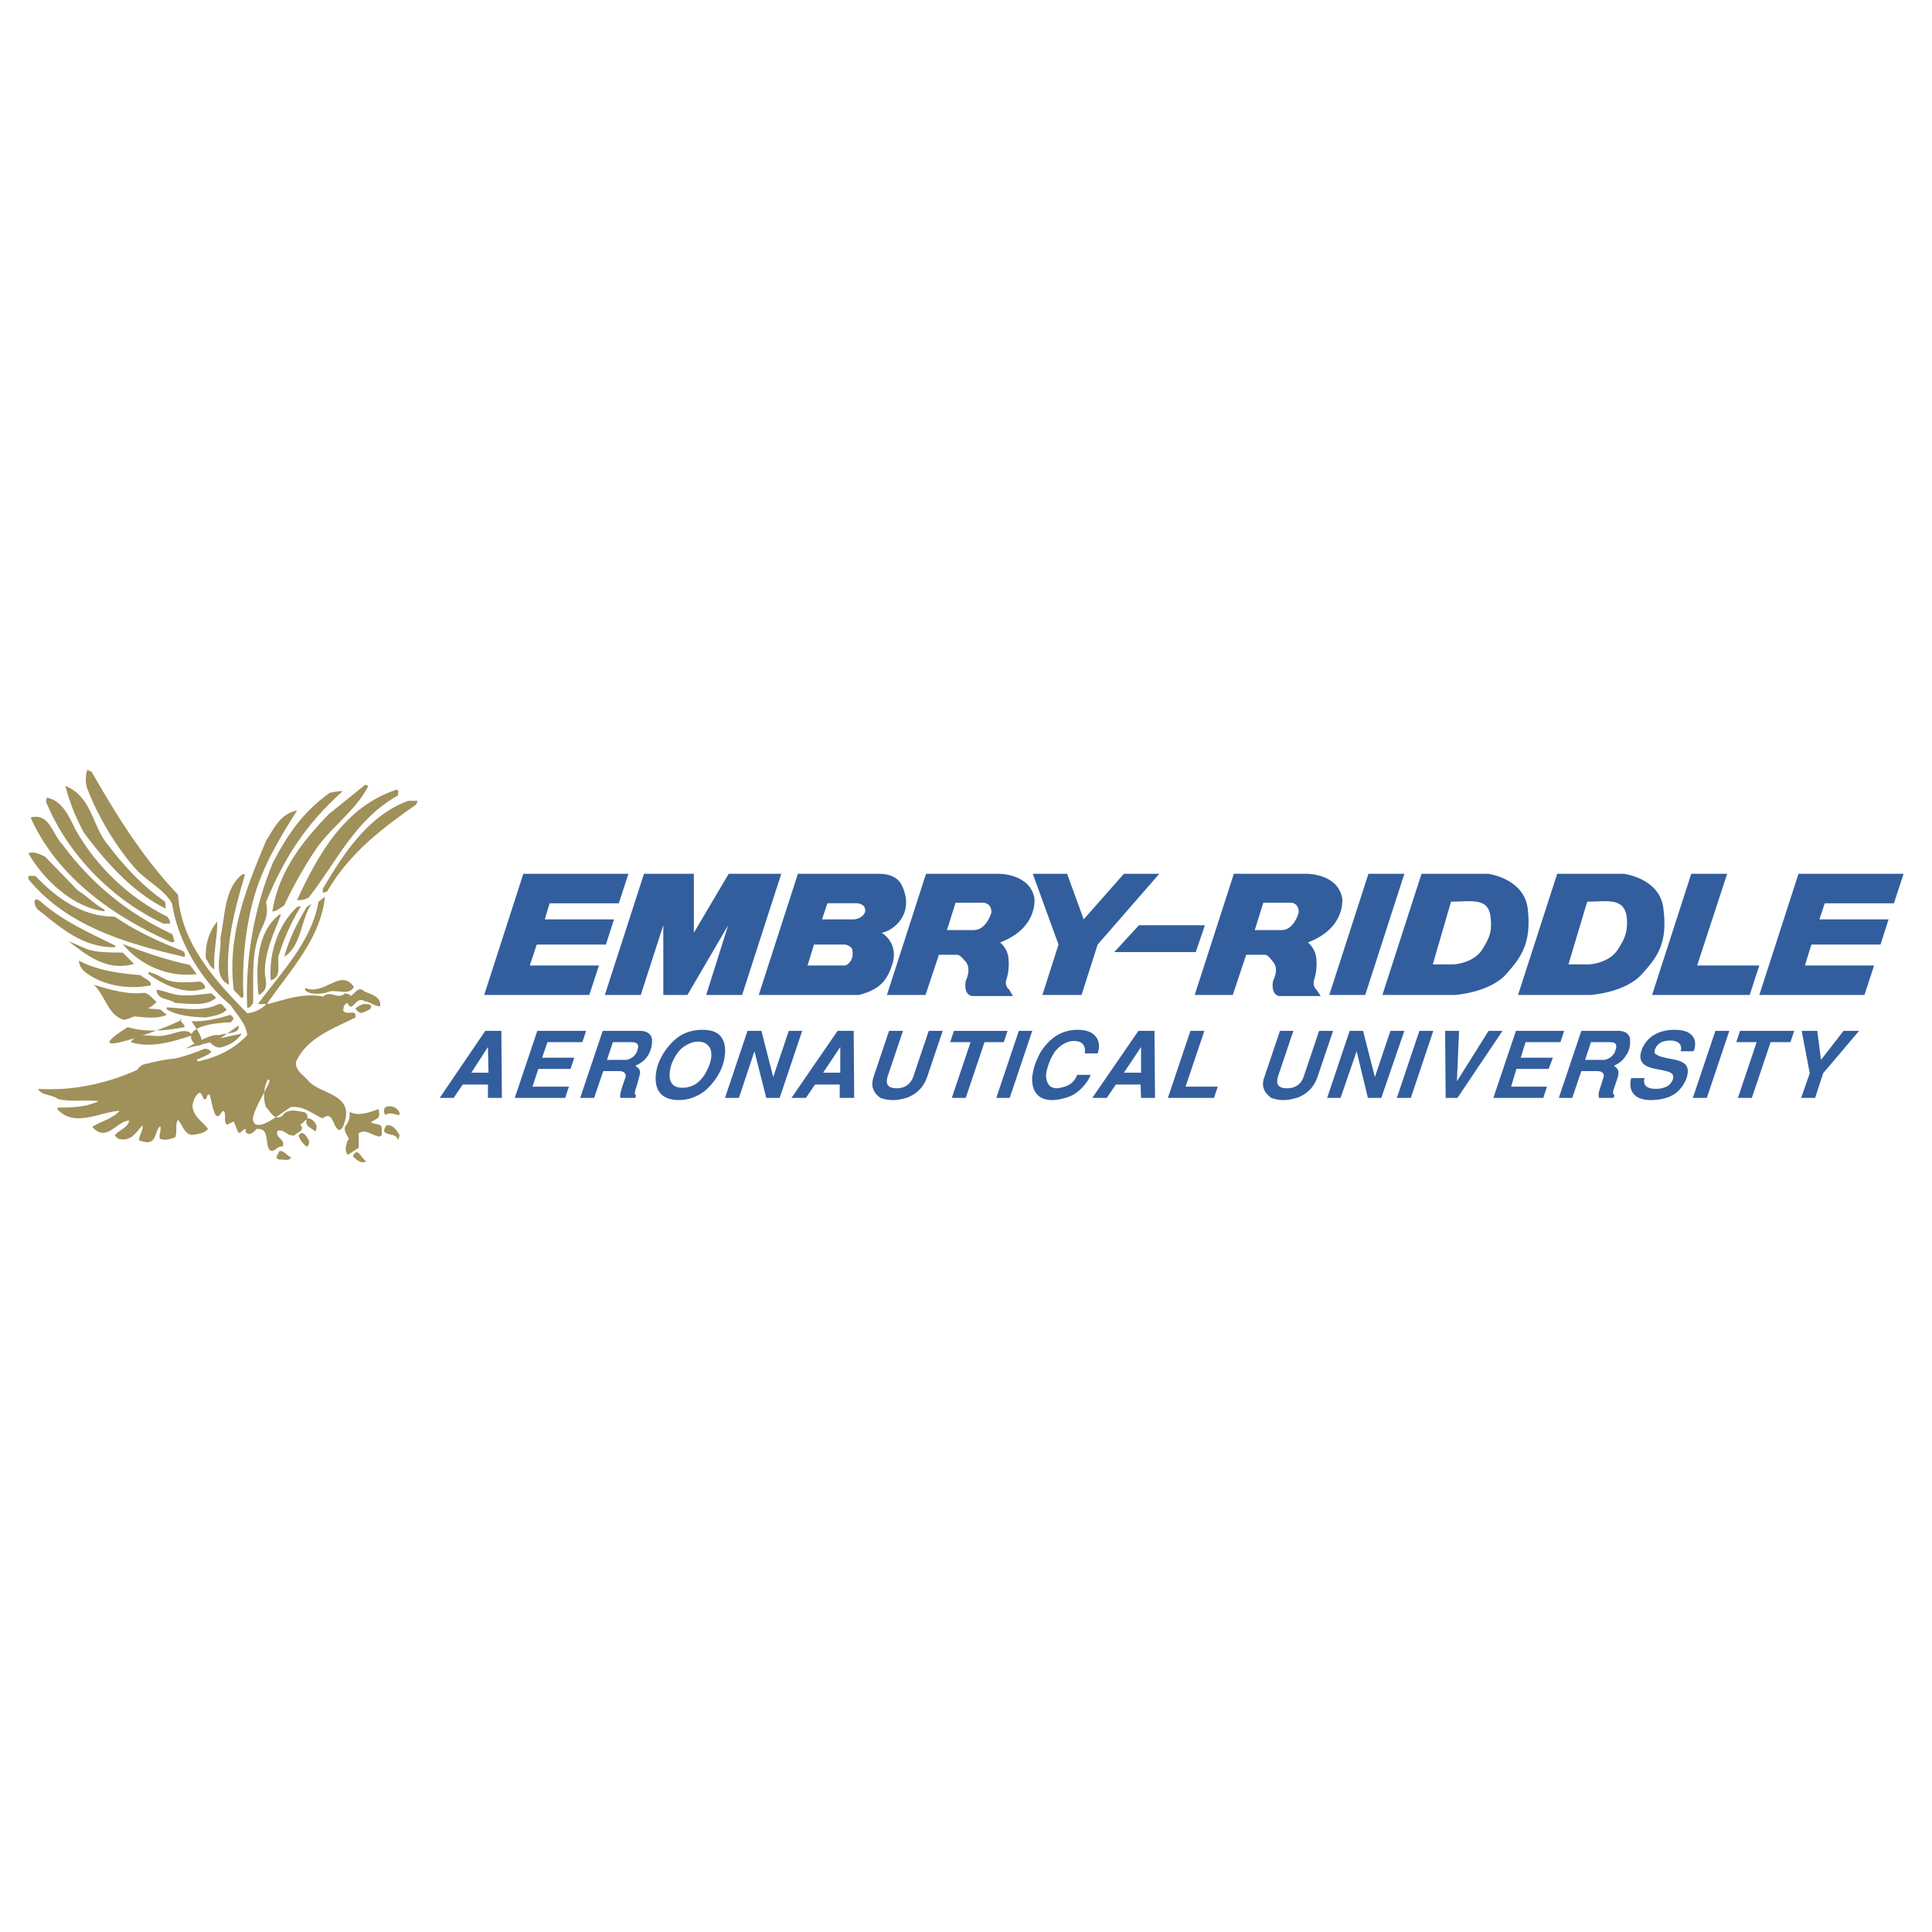 <svg xmlns="http://www.w3.org/2000/svg" width="2500" height="2500" viewBox="0 0 192.756 192.756"><g fill-rule="evenodd" clip-rule="evenodd"><path fill="#fff" d="M0 0h192.756v192.756H0V0z"/><path d="M9.148 77.012c2.568 4.494 5.189 8.667 8.613 12.251.321 4.815 3.584 8.454 6.901 11.823.749-.053 1.444-.428 1.926-.908h-.856c2.354-3.211 5.35-6.207 6.045-10.219l.642-.481c-.428 4.173-3.477 7.329-5.724 10.593l.054.107c1.819-.482 3.424-1.123 5.51-.75.695-.695 1.498.375 2.14-.32l.481.107c0 .053.054.107.107.16.428-.268.803-1.016 1.337-.482.642.322 1.712.482 1.605 1.498-.481.055-.963-.428-1.498-.48-1.017-.643-1.23 1.283-1.766.16-.374.107-.374.428-.428.75.375.588 1.337-.268 1.23.695-2.247 1.123-4.868 2.031-5.938 4.439-.054.91.695 1.23 1.23 1.873 1.124 1.338 4.494 1.283 3.638 4.066-.107.32-.161.695-.535.855-.695-.215-.588-2.033-1.658-1.178-1.017-.373-1.766-1.23-3.157-1.123-.695.32-3.424 2.781-3.799 1.338-.16-.803 1.445-3.211 1.659-3.959l-.16-.16c-.428.748-.535 1.871-.214 2.781.481.48.856 1.445 1.659.855.481-.748 1.444-.48 2.247-.32.107.107.375.375.161.588.428-.053.802.322.963.695.053.162 0 .428-.107.643-.214-.32-1.123-.535-.855-1.123l-.107-.055c-.16.162-.268.322-.535.482.535.588-.321.748-.588 1.07-.75.107-1.07-.75-1.712-.428-.161.748.856.803.535 1.551-.535-.16-.856.748-1.337.268-.428-.695.053-2.193-1.284-2.033-.268.375-.802.75-1.07.268 0-.107.053-.215-.054-.268-.267.053-.428.535-.695.32l-.428-1.068-.695.32c-.375-.375 0-1.016-.321-1.391-.321.105-.375.803-.803.428-.321-.643-.375-1.338-.588-2.033-.428-.107-.107.588-.642.428 0-.268-.161-.428-.321-.643-.481.215-.696.857-.749 1.338.053 1.07 1.07 1.605 1.552 2.301-.375.428-1.07.535-1.659.588-.749-.16-.856-.963-1.337-1.498-.321.375-.054 1.178-.268 1.713-.481.215-1.07.375-1.552.16-.107-.428.161-.748.054-1.23-.589.32-.268 1.818-1.605 1.551l-.535-.16c.054-.535.428-1.016.375-1.498-.642.643-1.123 1.713-2.461 1.338l-.321-.32c.321-.535 1.284-.695 1.445-1.498-1.337.107-2.247 2.246-3.691.643.802-.535 2.033-.803 2.729-1.605-1.926.105-4.547 1.711-6.206-.16l.053-.162c1.445 0 2.836-.053 4.066-.641-1.177-.162-2.782.105-4.066-.215-.588-.48-1.658-.32-1.979-1.016 4.12.268 8.025-.857 11.289-2.568a19.812 19.812 0 0 0 5.35-1.445c.268.055.481.107.642.322-.32.373-.963.535-1.444.803l.107.16c1.926-.428 3.531-1.178 4.922-2.623-.107-1.176-1.124-2.139-1.659-2.994-2.675-2.193-5.243-6.153-5.832-10.112-.695-1.337-2.407-2.194-3.478-3.317-1.979-2.14-3.852-5.243-4.975-8.132-.214-.535-.214-1.444 0-1.926l.425.213z" fill="#a09059"/><path d="M36.753 78.403c-1.23 2.461-3.852 4.227-5.297 6.42a42.842 42.842 0 0 0-3.103 5.511c-.375.214-.803.642-1.177.588.642-3.959 2.889-6.848 5.617-9.683l3.638-2.942.322.106zM10.86 84.395c1.391 1.873 3.53 4.173 5.617 5.564l.054.695c-3.424-1.712-6.046-4.761-8.132-7.543-.802-1.444-1.498-3.156-1.872-4.708 2.727 1.123 2.674 4.173 4.333 5.992z" fill="#a09059"/><path d="M39.749 78.938l-.053.428c-4.28 2.408-6.046 6.527-8.881 10.165-.321.214-.856.321-1.177.268 2.14-4.654 4.815-9.362 9.951-11.021l.16.16zM34.185 78.938c-3.638 3.264-5.831 6.634-7.65 11.074.375 1.605-.428 2.301-.802 3.584-.642 1.98-.428 4.28-.482 6.474-.16.215-.267.482-.588.482-.214-5.083.749-10.059 2.567-14.5 1.552-2.942 3.05-5.082 5.671-6.955.428-.052.91-.212 1.284-.159zM7.542 82.79c2.087 3.691 5.35 6.794 9.148 8.667.161.214.321.428.268.696h-.642C11.234 89.798 6.74 85.251 4.6 80.008l.054-.428c1.605.268 2.3 2.033 2.888 3.21z" fill="#a09059"/><path d="M41.515 80.276c-3.371 2.354-6.634 4.814-8.881 8.667-.107 0-.268.161-.428.107v-.375c2.086-3.531 4.494-7.276 8.506-8.774h.963l-.16.375zM29.638 80.864c-1.765 2.782-3.531 5.724-4.387 8.988-.802 2.996-1.123 6.419-.963 9.576l-.16.162-.803-.803c-.695-5.458 1.284-10.272 3.21-14.874.802-1.284 1.444-2.728 3.103-3.049zM6.259 84.288c2.782 3.798 6.42 6.794 10.753 8.828.374.106.214.588.428.802l-.321.107c-5.778-2.568-11.396-6.474-14.07-12.465 1.926-.482 2.139 1.658 3.21 2.728z" fill="#a09059"/><path d="M7.756 88.835c.963.588 1.605 1.337 2.675 1.926v.161c-3.21-.375-6.152-3.263-7.597-5.778.535-.268 1.177.107 1.659.321l3.263 3.37zM24.448 87.23c-1.017 3.478-2.033 7.062-1.605 11.021-1.712-.855-.695-3.05-.856-4.655.481-2.193.375-4.975 2.194-6.366h.267z" fill="#a09059"/><path d="M3.53 87.391c2.193 2.3 4.708 4.065 7.917 4.065 2.194 1.499 4.441 2.515 6.795 3.424.214.161.268.428.16.588-5.885-1.337-11.77-3.103-15.568-7.757v-.321h.696v.001z" fill="#a09059"/><path d="M4.065 89.959c2.247 1.979 4.762 3.049 7.437 4.387v.16c-3.263.054-5.403-1.926-7.704-3.745-.321-.16-.696-1.551.267-.802zM28.354 95.469c.481-1.766 1.284-3.37 2.247-4.976l.481-.321c-1.123 1.66-.962 4.174-2.728 5.297z" fill="#a09059"/><path d="M30.012 90.44a21.727 21.727 0 0 0-2.247 5.029c-.053.75.214 1.82-.428 2.193l-.321.162c-.214-2.569.642-5.458 2.622-7.331.107.001.214-.106.374-.053z" fill="#a09059"/><path d="M28.033 91.243c-.642 1.766-1.658 3.691-1.605 5.884.054.59.375 1.498-.321 1.928 0 .053-.161.213-.321.16-.268-2.89-.161-6.207 2.086-7.972h.161zM21.399 96.699c-.428-.16-.589-.695-.856-1.069-.107-1.444.375-2.782 1.124-3.691.053 1.497-.429 3.209-.268 4.76zM12.25 95.042l1.124 1.124c-2.729.802-4.761-.91-6.527-2.247 2.033.748 1.605 1.123 5.403 1.123zM18.938 96.271l.695.91c-2.782.375-5.671-.856-7.383-2.996 2.087.803 4.387 1.606 6.688 2.086zM14.016 97.289c.321.32 1.177.588 1.017 1.016-2.247.482-4.976 0-6.688-1.443-.268-.322-.428-.536-.481-1.018 1.926 1.017 4.173 1.283 6.152 1.445zM19.955 97.93c.321.107.588.482.481.695-1.979.697-4.119-.373-5.618-1.443v-.215c1.98.535 1.231 1.285 5.137.963zM35.309 98.465c-.535 1.018-1.926.055-2.782.59-.696.105-1.605.213-2.087-.268v-.215c1.979.803 3.531-2.033 4.869-.107zM14.39 99.055c.536.053.91.695 1.231.908-.268.428-2.782 1.873-3.317 1.766-1.552-.48-1.766-2.354-2.943-3.477 1.605.48 3.371 1.016 5.029.803zM21.078 99.107l.482.428c-.91.91-2.675.588-4.066.535-.642-.48-1.819-.268-1.873-1.338 1.926.375 1.551.858 5.457.375z" fill="#a09059"/><path d="M22.629 100.713c-.428.535-1.337.641-2.086.803-1.391-.055-2.782-.162-3.906-.803v-.215c1.819.107 3.531.482 5.189-.32.429-.108.483.375.803.535zM37.021 100.285c.106.535-.535.535-.803.748-.321.107-.642-.16-.749-.428.482-.375.91-.587 1.552-.32zM16.637 101.248c-.909.428-2.193.268-3.21.16-.856.107-1.444-.375-2.14-.695l.428-.322 4.28.322.642.535zM23.271 101.516c.053.213-.107.32-.268.48-8.453.32-.107 5.082-3.905-.107 1.391.055 2.675-.268 3.905-.641l.268.268zM18.403 102.316v.162c-1.872.373-3.852.535-5.671 0-6.634 4.227 7.169-1.178 5.189-.75l.482.588z" fill="#a09059"/><path d="M23.806 102.316c.161.91-1.284.697-1.926.963-.588-.105-1.284.162-3.37 1.338l3.156-.801 2.14-1.5zM19.206 103.279c-1.873.643-4.173 1.338-6.152.697.695-1.178 2.354-.375 3.478-.697.854-.105 2.085-.855 2.674 0z" fill="#a09059"/><path d="M24.127 103.119c-.481.75-1.284 1.178-2.14 1.393-.428.053-.856-.322-1.07-.535v-.16c1.07-.215 2.14-.483 3.21-.698zM18.51 105.742c-.856.641-2.247 1.016-3.584 1.176-.321.215-.75.16-1.177.16-.268-.32.161-.641.481-.855 1.338-.32 2.889-.748 4.227-.588l.053.107zM23.165 105.58c-.803.857-2.033 1.178-3.264 1.338.909-.535 2.3-.803 3.264-1.338zM39.856 110.984v.268c-.375 0-.963-.375-1.391 0-.161-.215-.214-.535-.054-.75.482-.32 1.178-.053 1.445.482zM37.77 110.664c.053.266.16.748-.107.908l-.642.375c.267.32 1.123.053 1.069.695-.053.268.161.695-.267.75-.696-.107-1.391-.803-2.033-.322v1.445l-1.07.695c-.428-.375-.16-1.07 0-1.498h.107c-.053-.375-.749-.963-.267-1.498.267-.375.374-.803.32-1.285.911.483 1.927.055 2.89-.265zM39.856 113.23c-.053.162 0 .375-.16.482-.161-.855-2.033-.215-1.124-1.445.696-.052.963.483 1.284.963zM30.815 113.766c.053.375 0 .482-.214.643-.321-.268-.696-.643-.803-1.123.428-.643.803.159 1.017.48zM29.049 115.479c-.214.428-.749.16-1.177.213-.589-.16-.054-.588 0-.855.482-.054.696.427 1.177.642zM36.539 115.854c-.535.32-.963-.162-1.337-.482.481-1.071.856.267 1.337.482zM33.757 99.75c.16 0 .268-.055.268-.107s-.107-.107-.268-.107c-.107 0-.214.055-.214.107s.107.107.214.107z" fill="#a09059"/><path fill="#325e9e" d="M136.209 99.268l3.904-12.091h-3.584l-3.906 12.091h3.586zM119.303 94.988l.91-2.675h-6.582l-2.461 2.675h8.133zM59.758 96.325h-6.902l.696-2.086h6.902l.802-2.514h-6.902l.482-1.605h6.901l.963-2.943H52.214l-3.905 12.091h10.486l.963-2.943zM72.705 87.177h5.243l-3.906 12.091h-3.584l2.193-6.955-4.066 6.955h-2.407v-6.955l-2.247 6.955h-3.585l3.906-12.091h4.975v5.885l3.478-5.885zM108.121 91.725l4.012-4.548h3.531l-6.152 7.062-1.606 5.029h-3.904l1.605-5.029-2.568-7.062h3.424l1.658 4.548zM169.324 96.325h6.205l-.963 2.943h-9.736l3.906-12.091h3.584l-2.996 9.148zM186.979 96.325h-6.901l.641-2.086h6.902l.803-2.514h-6.903l.536-1.605h6.902l.963-2.943h-10.486l-3.907 12.091h10.487l.963-2.943zM50.074 109.539h-1.391v-1.336h-2.514l-.91 1.336h-1.391l4.547-6.688h1.605l.054 6.688zm-3.049-2.514h1.712l-.054-2.568-1.658 2.568zM58.474 102.852l-.375 1.125h-3.477l-.535 1.55h3.21l-.375 1.123h-3.21l-.588 1.766h3.638l-.375 1.123h-5.029l2.247-6.687h4.869zM60.132 102.852h3.745c.642 0 1.23.322 1.177 1.07 0 .268-.054.75-.374 1.338-.375.588-.75.803-1.284 1.07.16.16.588.32.428.91a22.339 22.339 0 0 1-.428 1.496c-.107.375-.054.482.053.535l-.053.268h-1.498c-.054-.213 0-.428.053-.641.054-.322.268-.857.428-1.338.16-.428-.107-.695-.589-.695h-1.604l-.91 2.674h-1.391l2.247-6.687zm.428 2.89h1.873c.32 0 1.016-.322 1.177-1.018.16-.48 0-.748-.589-.748h-1.872l-.589 1.766zM70.244 108.898c-.802.588-1.658.855-2.515.855-.855 0-1.605-.268-1.979-.855-.428-.643-.428-1.658-.106-2.676.374-1.016 1.069-2.033 1.926-2.676.749-.588 1.658-.801 2.515-.801.855 0 1.551.213 1.926.801.428.643.428 1.66.106 2.676-.322 1.018-1.071 2.034-1.873 2.676zm-.749-.802c.589-.428 1.017-1.123 1.284-1.873.268-.695.268-1.443-.054-1.818-.214-.322-.642-.482-1.07-.482s-.91.16-1.391.482c-.588.375-1.017 1.123-1.284 1.818-.214.75-.268 1.445.054 1.873.214.32.642.428 1.07.428a2.484 2.484 0 0 0 1.391-.428zM75.968 102.852l1.177 4.601 1.552-4.601h1.337l-2.247 6.687H76.45l-1.177-4.654-1.552 4.654H72.33l2.247-6.687h1.391zM85.223 109.539h-1.444v-1.336h-2.461l-.909 1.336h-1.445l4.601-6.688h1.605l.053 6.688zm-3.102-2.514h1.712v-2.568l-1.712 2.568zM94.051 102.852l-1.551 4.602c-.214.588-.642 1.498-1.926 2.033-.481.16-1.016.268-1.498.268a3.88 3.88 0 0 1-1.231-.215c-.909-.641-.909-1.391-.695-2.086l1.551-4.602h1.391l-1.551 4.602c-.107.428-.214 1.123.909 1.123 1.07 0 1.498-.695 1.659-1.123l1.551-4.602h1.391zM100.523 102.852l-.373 1.125h-1.925l-1.874 5.562H94.96l1.873-5.562H94.8l.374-1.125h5.349zM100.738 109.539H99.4l2.248-6.687h1.338l-2.248 6.687zM108.816 107.24c-.268.695-.91 1.443-1.551 1.871-.482.322-1.338.588-2.193.643-1.498.053-2.193-.91-2.086-2.354.053-.268.105-.695.266-1.178.162-.428.375-.91.59-1.283.803-1.23 1.926-2.193 3.691-2.193.428 0 1.123.053 1.605.48.748.695.48 1.553.373 1.873h-1.283c.053-.375.107-1.338-1.285-1.23-.641.053-1.283.535-1.711 1.07-.16.268-.428.695-.588 1.176-.162.482-.322.963-.268 1.391.053.482.268.803.535.963.16.055.32.107.533.107.162 0 .375-.053.59-.107 1.07-.266 1.283-.908 1.443-1.229h1.339zM115.236 109.539h-1.391l-.053-1.336h-2.461l-.91 1.336h-1.445l4.602-6.688h1.605l.053 6.688zm-3.103-2.514h1.713v-2.568l-1.713 2.568zM120.158 102.852l-1.873 5.564h3.211l-.375 1.123h-4.6l2.247-6.687h1.39zM132.998 102.852l-1.551 4.602c-.215.588-.643 1.498-1.926 2.033-.482.16-1.018.268-1.498.268-.428 0-.857-.107-1.178-.215-.91-.641-.963-1.391-.695-2.086l1.551-4.602h1.338l-1.551 4.602c-.107.428-.215 1.123.908 1.123 1.125 0 1.498-.695 1.66-1.123l1.551-4.602h1.391zM135.994 102.852l1.178 4.601 1.551-4.601h1.39l-2.301 6.687h-1.335l-1.125-4.654-1.604 4.654h-1.338l2.246-6.687h1.338zM140.756 109.539h-1.391l2.246-6.687h1.391l-2.246 6.687zM149.904 102.852l-4.494 6.687h-1.178l-.052-6.687h1.39l-.213 5.029 3.157-5.029h1.39zM156.057 102.852l-.375 1.125h-3.477l-.482 1.55h3.211l-.428 1.123h-3.211l-.535 1.766h3.584l-.373 1.123h-4.977l2.248-6.687h4.815zM157.768 102.852h3.691c.695 0 1.23.322 1.178 1.07 0 .268 0 .75-.375 1.338-.373.588-.695.803-1.23 1.07.16.16.535.32.428.91-.053.266-.373 1.176-.48 1.496-.107.375 0 .482.107.535l-.107.268h-1.445a1.312 1.312 0 0 1 0-.641c.107-.322.268-.857.428-1.338.162-.428-.105-.695-.588-.695h-1.605l-.908 2.674h-1.338l2.244-6.687zm.375 2.89h1.873c.32 0 1.016-.322 1.176-1.018.162-.48.055-.748-.588-.748h-1.871l-.59 1.766zM167.666 104.885c.213-.535-.107-1.068-1.018-1.068-.695 0-1.23.213-1.496.801-.162.428-.055.535.213.643.107.16 1.283.375 1.551.428.322.055 1.07.215 1.338.643.482.803-.375 2.406-1.391 2.941-.695.375-1.498.482-2.246.482-.375 0-1.125-.107-1.498-.482-.482-.428-.535-1.068-.375-1.711h1.338a.811.811 0 0 0 .053.695c.215.32.695.375 1.123.375.482 0 .963-.162 1.178-.322.375-.268.643-.803.428-1.123-.32-.428-1.605-.428-2.408-.748-.641-.268-1.07-.75-.588-1.873.482-1.07 1.551-1.818 3.156-1.818.375 0 1.605 0 1.98.855.213.428.105 1.07-.055 1.283h-1.283v-.001zM170.287 109.539h-1.391l2.247-6.687h1.392l-2.248 6.687zM179.008 102.852l-.375 1.125h-1.979l-1.873 5.562h-1.39l1.871-5.562h-2.032l.374-1.125h5.404zM185.48 102.852l-3.584 4.226-.802 2.461h-1.391l.856-2.461-.803-4.226h1.553l.373 2.89 2.248-2.89h1.55z"/><path d="M98.117 90.066s.803 0 .803.963c0 0-.482 1.766-1.766 1.766h-2.675l.856-2.729h2.782l1.498-2.889h-7.223l-3.905 12.091h3.852l1.337-4.012h1.819c.32 0 .802.642.802.642s.696.589.053 1.979c0 0-.268 1.283.589 1.498h4.119l-.373-.643c-.43-.32-.322-.855-.322-.855.375-1.07.268-2.033.268-2.033 0-1.177-.855-1.819-.855-1.819 3.852-1.445 3.424-4.44 3.424-4.44-.482-2.461-3.584-2.408-3.584-2.408l-1.499 2.889zM128.826 90.066s.748 0 .748.963c0 0-.428 1.766-1.713 1.766h-2.674l.855-2.729h2.784l1.498-2.889h-7.223l-3.906 12.091h3.799l1.338-4.012h1.871c.322 0 .75.642.75.642s.748.589.053 1.979c0 0-.268 1.283.59 1.498h4.172l-.428-.643c-.375-.32-.268-.855-.268-.855.375-1.07.268-2.033.268-2.033 0-1.177-.855-1.819-.855-1.819 3.852-1.445 3.424-4.44 3.424-4.44-.482-2.461-3.584-2.408-3.584-2.408l-1.499 2.889zM144.768 89.959c2.033 0 3.799-.481 3.959 1.658.16 1.445-.213 2.086-.803 3.049-.855 1.445-2.889 1.552-2.889 1.552h-2.086l1.819-6.259 3.691-2.782h-6.633l-3.906 12.091h7.223s3.531-.213 5.189-2.141c1.338-1.55 2.514-2.941 2.086-6.526-.428-2.996-3.959-3.424-3.959-3.424l-3.691 2.782zM87.738 87.177c1.07 0 1.926.428 2.247 1.177 1.338 2.782-.856 4.547-2.033 4.708 0 0 1.765.963 1.07 3.157-.481 1.443-1.07 2.461-3.317 3.049l-1.391-2.942c.321-.054.963-.642.695-1.659-.106-.214-.481-.428-.749-.428h-3.049l-.642 2.086h3.745l1.391 2.942H75.701l3.905-12.091h8.132l-2.247 2.943h-2.942l-.535 1.605h3.21c.428 0 1.391-.482 1.017-1.231-.106-.214-.481-.374-.749-.374l2.246-2.942zM158.357 89.959c1.979 0 3.744-.481 3.959 1.658.105 1.445-.268 2.086-.857 3.049-.855 1.445-2.889 1.552-2.889 1.552h-2.086l1.873-6.259 3.637-2.782h-6.633l-3.906 12.091h7.223s3.531-.213 5.189-2.141c1.391-1.55 2.568-2.941 2.086-6.526-.373-2.996-3.959-3.424-3.959-3.424l-3.637 2.782z" fill="#325e9e"/></g></svg>